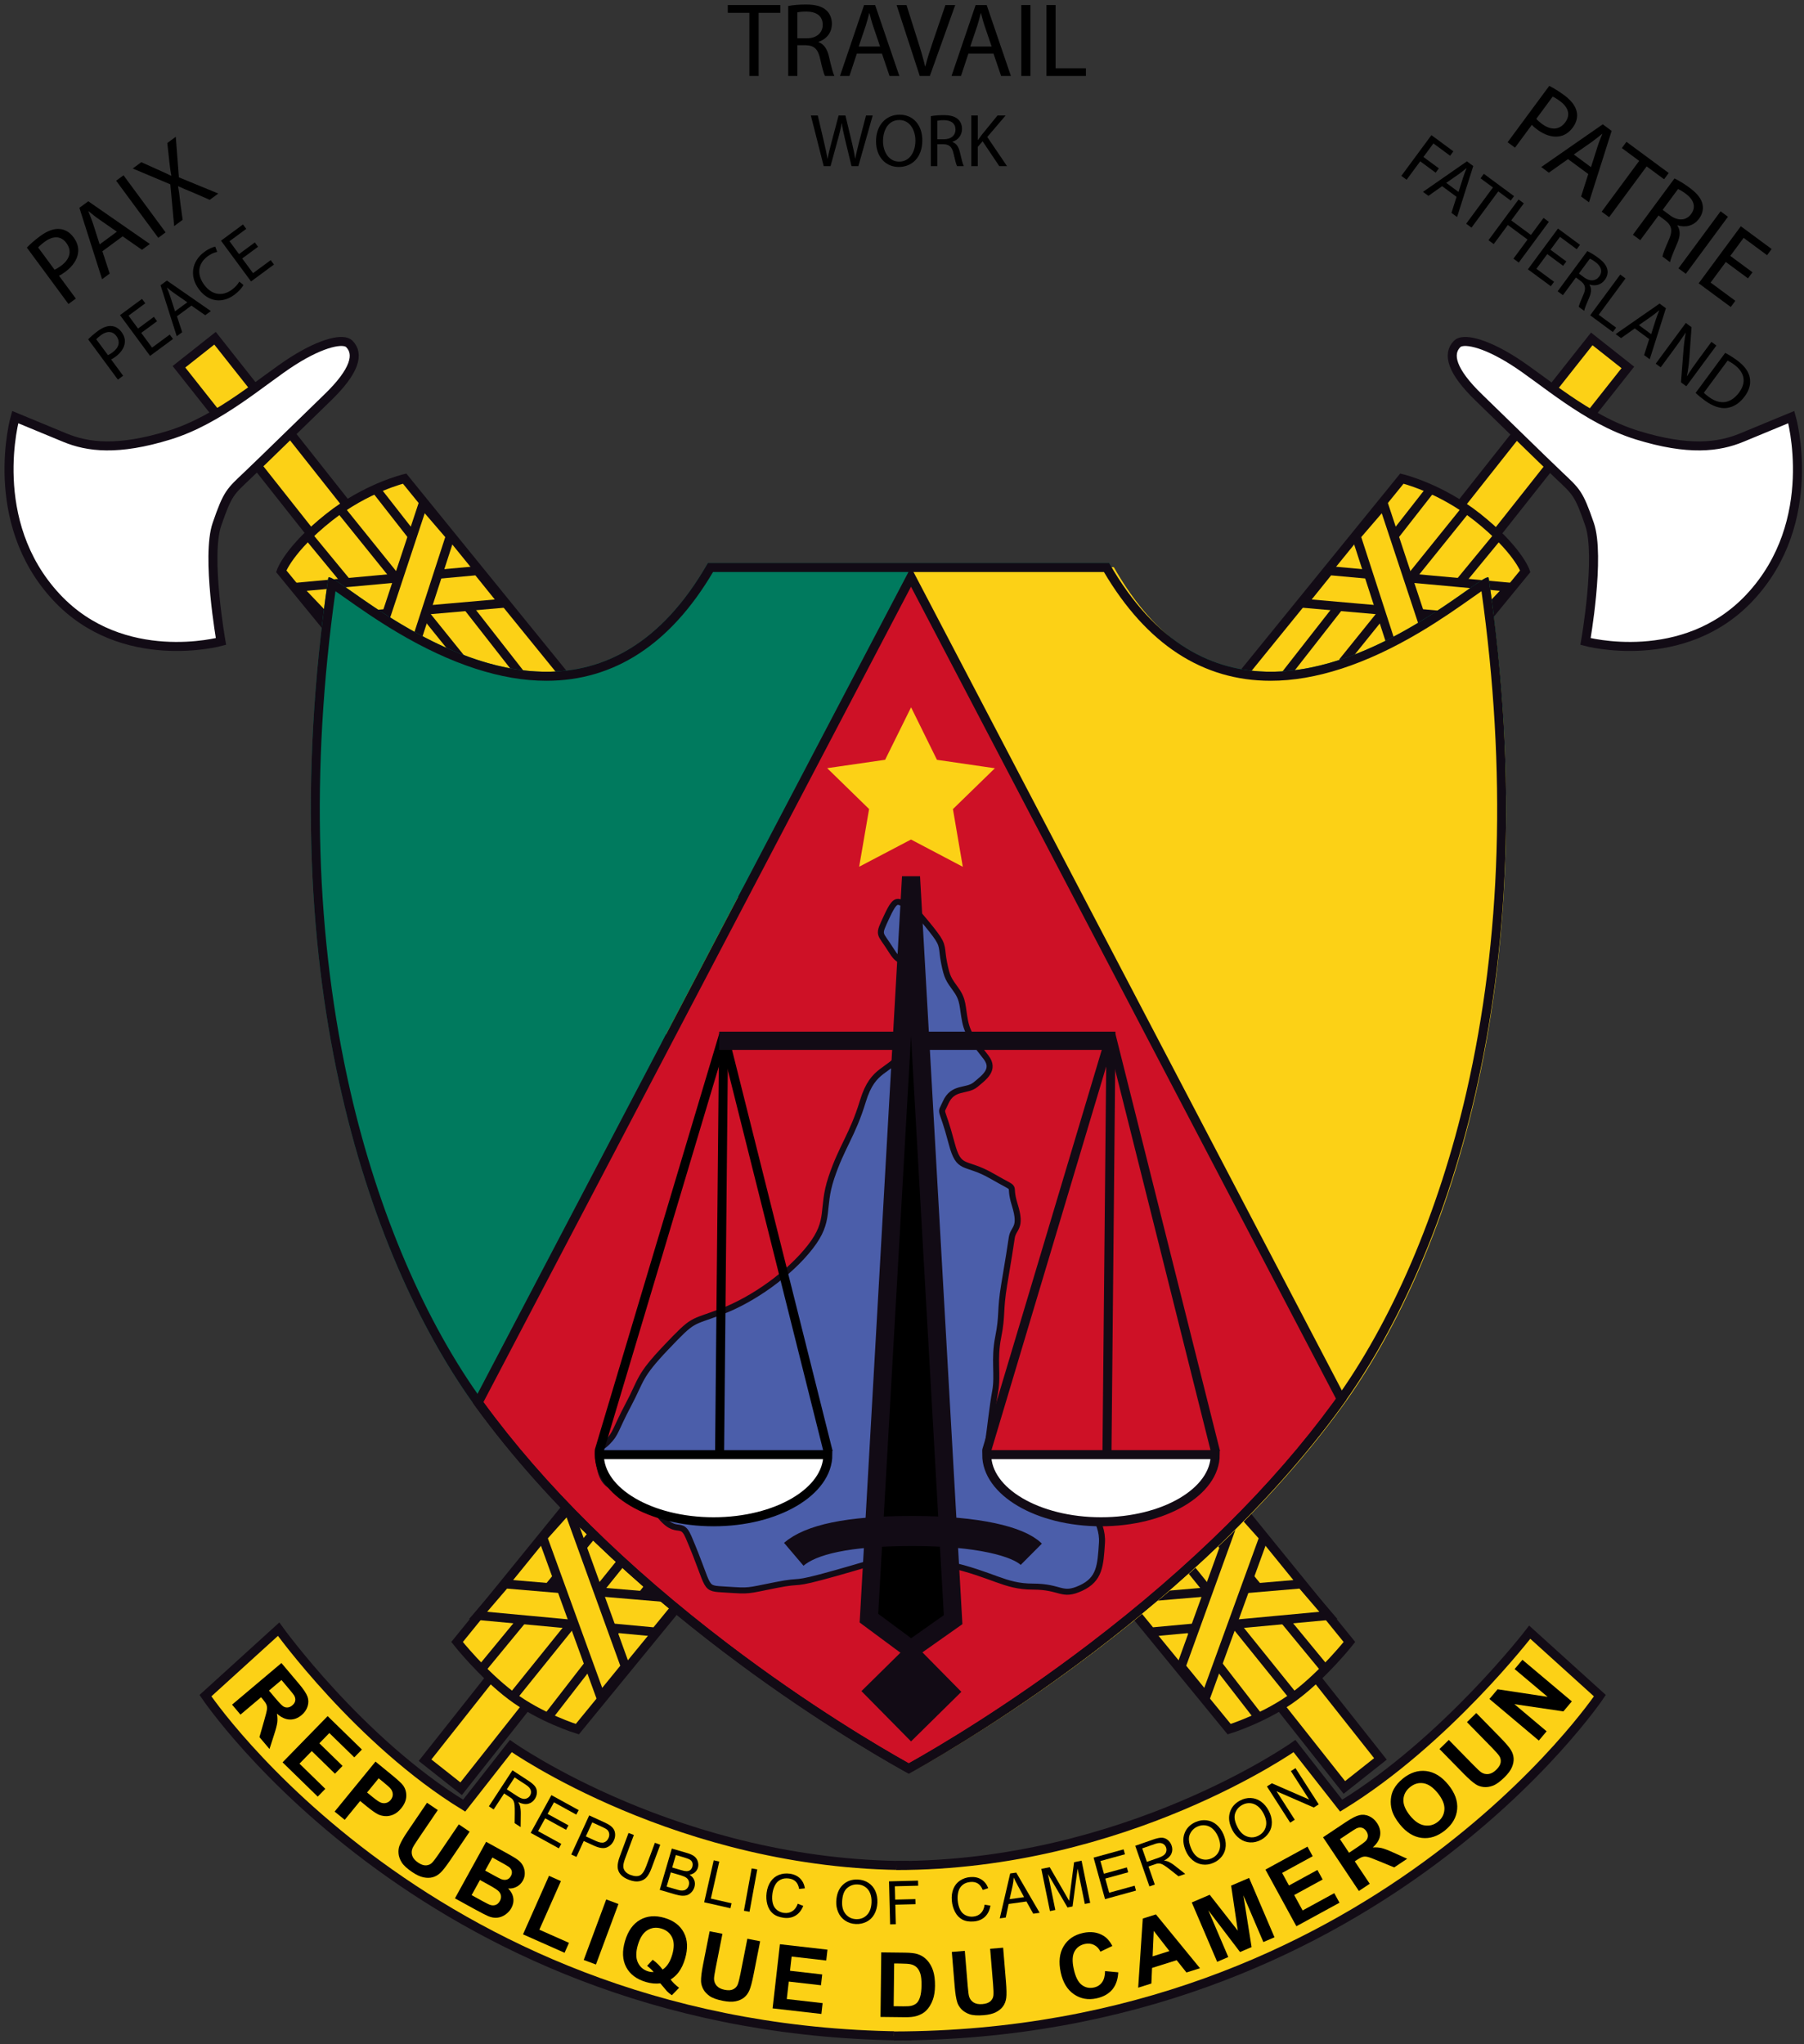 <?xml version="1.0" encoding="UTF-8" standalone="no"?> <svg xmlns:dc="http://purl.org/dc/elements/1.1/" xmlns:cc="http://creativecommons.org/ns#" xmlns:rdf="http://www.w3.org/1999/02/22-rdf-syntax-ns#" xmlns:svg="http://www.w3.org/2000/svg" xmlns="http://www.w3.org/2000/svg" xmlns:sodipodi="http://sodipodi.sourceforge.net/DTD/sodipodi-0.dtd" xmlns:inkscape="http://www.inkscape.org/namespaces/inkscape" version="1.0" x="0px" y="0px" width="600px" height="680px" viewBox="-1.5 -1.5 600 680" inkscape:version="0.47 r22583"><rect x="-1.5" y="-1.5" width="600" height="680" fill="#333333" stroke="none"/><g id="g236"><rect x="502.15" y="107.457" transform="matrix(-0.784 -0.62 0.62 -0.784 819.105 576.835)" fill="#FFCE2A" stroke="#120B15" stroke-width="3" width="15.309" height="77.206" id="rect238" style="fill:#fcd116;fill-opacity:1"></rect><rect x="162.179" y="519.61" transform="matrix(-0.784 -0.62 0.62 -0.784 -43.137 1101.434)" fill="#FFCE2A" stroke="#120B15" stroke-width="3" width="15.308" height="77.206" id="rect240" style="fill:#fcd116;fill-opacity:1"></rect><g id="g242"><path fill="#FFCE2A" stroke="#120B15" stroke-width="3" d="M464.754,157.706L150.516,544.691c0,0,8.236,10.449,17.957,17.832 c9.702,7.369,22.043,11.168,22.043,11.168l315.276-385.175c0,0-2.483-7.303-15.92-17.964 C477.486,160.725,464.754,157.706,464.754,157.706z" id="path244" style="fill:#fcd116;fill-opacity:1"></path><g id="g246"><line fill="none" stroke="#120B15" stroke-width="3" x1="200.5" y1="502.879" x2="158.5" y2="553.879" id="line248"></line><line fill="none" stroke="#120B15" stroke-width="3" x1="211" y1="510.879" x2="169.5" y2="562.379" id="line250"></line><line fill="none" stroke="#120B15" stroke-width="3" x1="220.5" y1="518.379" x2="181" y2="569.379" id="line252"></line><polygon fill="#FACC2B" stroke="#120B15" stroke-width="3" points="225.5,530.379 216.5,541.379 157.5,535.879 166.5,525.379 " id="polygon254" style="fill:#fcd116;fill-opacity:1"></polygon><polygon fill="#FACC2B" stroke="#120B15" stroke-width="3" points="179,509.879 187.5,500.379 206.5,552.879 198.284,562.949 " id="polygon256" style="fill:#fcd116;fill-opacity:1"></polygon></g><g id="g258"><line fill="none" stroke="#120B15" stroke-width="3" x1="455.557" y1="226.823" x2="497.557" y2="175.823" id="line260"></line><line fill="none" stroke="#120B15" stroke-width="3" x1="445.057" y1="218.823" x2="486.557" y2="167.323" id="line262"></line><line fill="none" stroke="#120B15" stroke-width="3" x1="423.277" y1="226.545" x2="475.057" y2="160.323" id="line264"></line><polygon fill="#FACC2B" stroke="#120B15" stroke-width="3" points="431.833,199.162 440.557,188.323 500.557,193.823 490.557,204.323 " id="polygon266" style="fill:#fcd116;fill-opacity:1"></polygon><polygon fill="#FACC2B" stroke="#120B15" stroke-width="3" points="477.057,221.823 467.557,232.323 449.557,176.823 458.658,166.241 " id="polygon268" style="fill:#fcd116;fill-opacity:1"></polygon></g></g><path fill="#FFFFFF" stroke="#120B15" stroke-width="3" d="M594.28,137.243c0,0,9.887,34.636-13.779,59.969 c-22.046,23.599-54.667,14.667-54.667,14.667s5-28.333,1.333-39c-3.59-10.441-4.443-10.833-10.146-16.25 s-20.857-20.291-26.521-25.75c-9.334-9-10.667-14.667-7.334-18c1.841-1.841,8.641-0.684,18.667,5.667 c10,6.333,24.285,19.479,41.131,24.685c17.202,5.315,27.202,3.982,34.78,0.855C585.171,141.022,594.28,137.243,594.28,137.243z" id="path270"></path></g><g id="g272"><rect x="80.37" y="107.457" transform="matrix(0.784 -0.62 0.62 0.784 -71.616 86.087)" fill="#FFCE2A" stroke="#120B15" stroke-width="3" width="15.309" height="77.206" id="rect274" style="fill:#fcd116;fill-opacity:1"></rect><rect x="420.341" y="519.61" transform="matrix(0.784 -0.62 0.62 0.784 -253.951 385.786)" fill="#FFCE2A" stroke="#120B15" stroke-width="3" width="15.308" height="77.206" id="rect276" style="fill:#fcd116;fill-opacity:1"></rect><g id="g278"><path fill="#FFCE2A" stroke="#120B15" stroke-width="3" d="M133.075,157.706l314.239,386.986c0,0-8.236,10.449-17.957,17.832 c-9.701,7.369-22.043,11.168-22.043,11.168L92.037,188.517c0,0,2.483-7.303,15.92-17.964 C120.342,160.725,133.075,157.706,133.075,157.706z" id="path280" style="fill:#fcd116;fill-opacity:1"></path><g id="g282"><line fill="none" stroke="#120B15" stroke-width="3" x1="397.329" y1="502.879" x2="439.329" y2="553.879" id="line284"></line><line fill="none" stroke="#120B15" stroke-width="3" x1="386.829" y1="510.879" x2="428.329" y2="562.379" id="line286"></line><line fill="none" stroke="#120B15" stroke-width="3" x1="377.329" y1="518.379" x2="416.829" y2="569.379" id="line288"></line><polygon fill="#FACC2B" stroke="#120B15" stroke-width="3" points="372.329,530.379 381.329,541.379 440.329,535.879 431.329,525.379 " id="polygon290" style="fill:#fcd116;fill-opacity:1"></polygon><polygon fill="#FACC2B" stroke="#120B15" stroke-width="3" points="418.829,509.879 410.329,500.379 391.329,552.879 399.546,562.949 " id="polygon292" style="fill:#fcd116;fill-opacity:1"></polygon></g><g id="g294"><line fill="none" stroke="#120B15" stroke-width="3" x1="142.272" y1="226.823" x2="100.272" y2="175.823" id="line296"></line><line fill="none" stroke="#120B15" stroke-width="3" x1="152.772" y1="218.823" x2="111.272" y2="167.323" id="line298"></line><line fill="none" stroke="#120B15" stroke-width="3" x1="174.551" y1="226.545" x2="122.772" y2="160.323" id="line300"></line><polygon fill="#FACC2B" stroke="#120B15" stroke-width="3" points="165.996,199.162 157.272,188.323 97.272,193.823 107.272,204.323 " id="polygon302" style="fill:#fcd116;fill-opacity:1"></polygon><polygon fill="#FACC2B" stroke="#120B15" stroke-width="3" points="120.772,221.823 130.272,232.323 148.272,176.823 139.17,166.241 " id="polygon304" style="fill:#fcd116;fill-opacity:1"></polygon></g></g><path fill="#FFFFFF" stroke="#120B15" stroke-width="3" d="M3.548,137.243c0,0-9.887,34.636,13.779,59.969 c22.046,23.599,54.667,14.667,54.667,14.667s-5-28.333-1.333-39c3.59-10.441,4.443-10.833,10.146-16.25s20.857-20.291,26.521-25.75 c9.334-9,10.667-14.667,7.334-18c-1.841-1.841-8.641-0.684-18.667,5.667c-10,6.333-24.285,19.479-41.131,24.685 c-17.202,5.315-27.202,3.982-34.78,0.855C12.658,141.022,3.548,137.243,3.548,137.243z" id="path306"></path></g><g id="g308"><g id="g310"><path fill="#00AE4D" d="M446.351,464.013c33.098-47.089,66.895-139.891,47.283-273.245c-0.735-5.002-80,76-126.251-5h-64.497 h-4.252H233.93c-46.251,81-125.516-0.002-126.251,5c-19.77,134.434,14.736,227.655,48.086,274.379L301.5,187.187L446.351,464.013z " id="path312" style="fill:#007a5e;fill-opacity:1"></path></g></g><g id="Ebene_2_Kopie_2"><g id="g315"><path fill="#FFCE2A" d="M301.002,187.155h67.938c45.705,80.443,124.035-0.002,124.762,4.965 c19.764,135.066-15.364,228.251-48.671,274.104c-54.103,74.484-144.029,122.032-144.029,122.032V187.155z" id="path317" style="fill:#fcd116;fill-opacity:1"></path></g></g><g id="Ebene_7"><g id="g320"><path fill="#EE2526" d="M300.757,586.777l-1.395-0.775c-21.256-11.917-94.273-55.807-141.222-120.118 c-0.206-0.282-0.411-0.568-0.617-0.856l143.975-274.605l143.098,273.473c-0.477,0.672-0.951,1.335-1.427,1.986 C396.237,530.179,323.366,574.076,302.15,586L300.757,586.777L300.757,586.777z" id="path322" style="fill:#ce1126;fill-opacity:1"></path><path fill="#120B15" d="M301.5,187.187l144.851,276.826c-0.657,0.935-1.313,1.856-1.969,2.755 c-47.709,65.357-122.938,110.11-141.496,120.54l-2.128,1.185l-2.124-1.18c-18.583-10.419-93.986-55.177-141.703-120.545 c-0.388-0.532-0.777-1.076-1.166-1.621L301.5,187.187 M301.497,193.652L159.282,464.9c0.024,0.033,0.048,0.066,0.073,0.1 c20.125,27.57,47.436,54.574,81.17,80.259c27.132,20.659,50.702,34.462,59.576,39.437l0.655,0.364l0.671-0.373 c8.847-4.972,32.373-18.78,59.456-39.437c33.674-25.683,60.952-52.683,81.076-80.251c0.294-0.403,0.588-0.811,0.882-1.223 L301.497,193.652L301.497,193.652z" id="path324"></path></g></g><g id="Ebene_2"><g id="g327"><path fill="#120B15" d="M367.383,185.768c15.58,27.285,34.905,36.188,53.714,36.188c17.664,0,34.873-7.853,48.093-15.706 c13.221-7.854,22.452-15.706,24.162-15.706c0.165,0,0.26,0.073,0.282,0.225c20,136-15.548,229.829-49.252,276 c-47.709,65.357-122.938,110.11-141.496,120.54l-2.128,1.185l-2.124-1.18c-18.583-10.419-93.986-55.177-141.703-120.545 c-33.704-46.171-69.252-140-49.252-276c0.022-0.152,0.117-0.225,0.282-0.225c1.711,0,10.943,7.853,24.163,15.706 c13.222,7.854,30.426,15.706,48.093,15.706c18.807,0,38.136-8.905,53.714-36.188h64.704h4.252H367.383 M365.655,188.768h-62.77 h-4.252h-62.977c-14.179,24.013-32.825,36.188-55.441,36.188c-14.915,0-31.611-5.426-49.625-16.127 c-7.045-4.185-12.924-8.335-17.217-11.365c-1.138-0.803-2.293-1.619-3.295-2.305c-8.352,59.648-6.669,115.688,5.011,166.625 c9.179,40.031,24.899,76.688,44.264,103.216c20.127,27.571,47.437,54.575,81.171,80.26c27.132,20.659,50.702,34.462,59.576,39.438 l0.655,0.363l0.671-0.373c8.847-4.972,32.373-18.78,59.456-39.437c33.674-25.683,60.952-52.683,81.076-80.251 c19.365-26.528,35.085-63.185,44.264-103.216c11.68-50.937,13.362-106.978,5.011-166.625c-1.001,0.686-2.156,1.501-3.293,2.304 c-4.293,3.03-10.173,7.181-17.219,11.366c-18.015,10.701-34.711,16.127-49.625,16.127 C398.48,224.955,379.835,212.781,365.655,188.768L365.655,188.768z" id="path329"></path></g></g><g id="g331"><polygon fill="#FFCE2A" points="318.724,286.832 316.034,285.416 301.492,277.762 286.944,285.399 284.252,286.813 284.768,283.818 287.555,267.623 275.795,256.148 273.62,254.026 276.627,253.591 292.889,251.237 300.171,236.506 301.517,233.781 302.86,236.508 310.124,251.246 326.384,253.618 329.391,254.055 327.213,256.177 315.439,267.641 318.209,283.834 318.724,286.832 " id="polygon333" style="fill:#fcd116;fill-opacity:1"></polygon><path fill="#120B15" d="M301.514,237.169l7.613,15.446l17.039,2.485l-12.338,12.013l2.902,16.975l-15.238-8.022l-15.247,8.005 l2.92-16.971l-12.325-12.027l17.042-2.467L301.514,237.169 M301.518,230.391l-2.693,5.449l-6.931,14.024l-15.481,2.241 l-6.016,0.871l4.351,4.245l11.196,10.925l-2.653,15.417l-1.031,5.991l5.382-2.826l13.85-7.272l13.843,7.288l5.379,2.832 l-1.024-5.992l-2.637-15.42l11.208-10.913l4.355-4.241l-6.016-0.877l-15.479-2.258l-6.915-14.031L301.518,230.391L301.518,230.391z " id="path335" style="stroke:#000000;stroke-opacity:1;stroke-width:0;stroke-miterlimit:4;stroke-dasharray:none;fill:none;fill-opacity:1"></path></g><path fill="#4B5EAA" stroke="#120B15" stroke-width="2" d="M301.5,299.643c-4.5-0.375-4.5-3.875-8,3.625 c-3.234,6.931-2.5,5,1.5,11.5s4-1.25,5,11.5s4,15-0.5,21.5c-5.438,7.854-10.5,5.5-14,17s-7,15-10.5,25.5s0,14-7,23 s-19,17.5-29.5,21.5s-9,2-18.5,12c-9.17,9.652-8,10.5-12.5,19s-4,9.5-7,12.5s-4,1-2.5,8.5c2.287,11.436,12.5,4,16,10 c9.083,15.572,10.5,6,13.5,13c7.661,17.876,4.5,17,12.5,17.5s6.5,0.5,16.5-1.5s4,0.5,20-4s13.5-4.5,23-4.5s-1.5-2,14,1.5 s19,7.5,28.5,7.5s9.5,3.5,16,0.5c6.307-2.911,6.5-7.5,7-15s-5.5-14.5-11.5-17s-12.5-2-19-5.5s-8.5-3-7.5-10s1.5-12.5,2.5-18 s-0.5-10.5,1-18s0.5-8.5,2-17.5s2-12,2.5-15.5s3.5-3,1-11s2-4-7.5-9.5c-9.169-5.309-11-1.5-13.5-11c-3.474-13.198-4-9-2-13.5 c2.445-5.502,7-3.5,10-6s6.5-5,3.5-9s-6-7-7-12s-0.5-7-3-10.5s-3-4-4-9s0-5.5-3-9.5S301.5,299.643,301.5,299.643z" id="path337"></path><g id="g339"><g id="g341" style="fill:#ffffff;fill-opacity:1;stroke:#000000;stroke-opacity:1"><path fill="#E7E8E9" stroke="#120B15" stroke-width="3" d="M273.833,482.373c0,12.334-17.013,22.332-38,22.332 s-38-9.998-38-22.332H273.833z" id="path343" style="fill:#ffffff;fill-opacity:1;stroke:#000000;stroke-opacity:1"></path><line fill="none" stroke="#120B15" stroke-width="3" x1="239.167" y1="342.705" x2="197.74" y2="481.235" id="line345" style="fill:#ffffff;fill-opacity:1;stroke:#000000;stroke-opacity:1"></line><line fill="none" stroke="#120B15" stroke-width="3" x1="239.167" y1="342.705" x2="237.833" y2="481.372" id="line347" style="fill:#ffffff;fill-opacity:1;stroke:#000000;stroke-opacity:1"></line><line fill="none" stroke="#120B15" stroke-width="3" x1="239.167" y1="342.705" x2="273.954" y2="481.465" id="line349" style="fill:#ffffff;fill-opacity:1;stroke:#000000;stroke-opacity:1"></line></g><g id="g351"><path fill="#E7E8E9" stroke="#120B15" stroke-width="3" d="M402.678,482.373c0,12.334-17.013,22.332-38,22.332 c-20.986,0-38-9.998-38-22.332H402.678z" id="path353" style="fill:#ffffff;fill-opacity:1"></path><line fill="none" stroke="#120B15" stroke-width="3" x1="368.012" y1="342.705" x2="326.585" y2="481.235" id="line355"></line><line fill="none" stroke="#120B15" stroke-width="3" x1="368.012" y1="342.705" x2="366.678" y2="481.372" id="line357"></line><line fill="none" stroke="#120B15" stroke-width="3" x1="368.012" y1="342.705" x2="402.799" y2="481.465" id="line359"></line></g><line x1="237.692" y1="344.705" x2="369.487" y2="344.705" id="line361" style="fill:#000000;stroke:#120b15;stroke-width:6.068"></line><polygon fill="#120B15" stroke="#120B15" stroke-width="6" points="301.5,290.142 287.5,536.768 301.5,547.144 315.5,537.268 " id="polygon363" style="fill:#000000"></polygon><rect x="291" y="550.268" transform="matrix(0.712 -0.702 0.702 0.712 -307.056 373.538)" fill="#120B15" stroke="#120B15" stroke-width="2" width="21.5" height="21.5" id="rect365"></rect><path fill="none" stroke="#120B15" stroke-width="10" d="M262.5,515.517c5.677-4.825,17.684-7.749,39.5-7.749 c21.814,0,35.242,3.509,39.5,7.749" id="path367"></path></g><path fill="#FACC2B" stroke="#120B15" stroke-width="3" d="M300.86,619.052" id="path369"></path><g id="g371"><path fill="#FACC2B" stroke="#120B15" stroke-width="3" d="M300.86,619.052c-76.268,0.035-132.458-39.733-132.458-39.733 l-15.519,19.809C118,577.768,91.167,540.435,91.167,540.435l-24.333,22.11c0,0,75.667,112.972,234.778,113.2" id="path373" style="fill:#fcd116;fill-opacity:1"></path><path fill="#FFCE2A" stroke="#120B15" stroke-width="3" d="M296.585,619.052c76.269,0.035,132.458-39.733,132.458-39.733 l15.52,19.809c34.883-21.359,62.717-57.692,62.717-57.692l23.332,21.11c0,0-75.666,112.972-234.777,113.2" id="path375" style="fill:#fcd116;fill-opacity:1"></path></g><g id="g377"><path d="m 75.685,565.538 16.417,-13.844 5.883,6.977 c 1.479,1.754 2.407,3.153 2.783,4.197 0.375,1.044 0.388,2.122 0.037,3.236 -0.352,1.113 -1.012,2.079 -1.982,2.897 -1.232,1.039 -2.555,1.535 -3.968,1.487 -1.413,-0.047 -2.832,-0.703 -4.256,-1.968 0.187,1.069 0.226,2.048 0.12,2.937 -0.107,0.888 -0.465,2.267 -1.074,4.134 l -1.512,4.706 -3.343,-3.965 1.551,-5.408 c 0.559,-1.928 0.872,-3.188 0.94,-3.782 0.068,-0.594 0.015,-1.118 -0.157,-1.572 -0.173,-0.455 -0.58,-1.063 -1.222,-1.825 l -0.567,-0.672 -6.853,5.779 -2.797,-3.314 z m 12.269,-4.674 2.068,2.452 c 1.341,1.59 2.246,2.526 2.713,2.809 0.468,0.282 0.961,0.397 1.479,0.344 0.517,-0.053 1.022,-0.287 1.515,-0.702 0.553,-0.466 0.874,-0.99 0.965,-1.571 0.091,-0.581 -0.045,-1.179 -0.409,-1.791 -0.189,-0.301 -0.85,-1.123 -1.983,-2.467 l -2.182,-2.587 -4.166,3.513 z" id="path379"></path><path d="m 92.477,584.729 14.994,-15.374 11.399,11.118 -2.537,2.601 -8.295,-8.091 -3.324,3.408 7.718,7.528 -2.526,2.59 -7.718,-7.527 -4.081,4.184 8.588,8.377 -2.526,2.59 -11.692,-11.404 z" id="path381"></path><path d="m 109.796,601.11 13.592,-16.626 5.387,4.404 c 2.041,1.668 3.304,2.84 3.788,3.513 0.749,1.028 1.103,2.223 1.062,3.584 -0.041,1.36 -0.601,2.702 -1.683,4.025 -0.834,1.021 -1.722,1.728 -2.661,2.12 -0.939,0.392 -1.856,0.555 -2.751,0.484 -0.896,-0.069 -1.69,-0.281 -2.385,-0.635 -0.931,-0.496 -2.157,-1.366 -3.676,-2.608 l -2.189,-1.789 -5.127,6.271 -3.357,-2.743 z m 14.649,-11.069 -3.857,4.718 1.837,1.502 c 1.323,1.082 2.278,1.718 2.867,1.909 0.588,0.19 1.161,0.204 1.717,0.041 0.556,-0.163 1.035,-0.491 1.437,-0.982 0.494,-0.604 0.725,-1.249 0.69,-1.933 -0.035,-0.684 -0.283,-1.297 -0.747,-1.841 -0.339,-0.403 -1.113,-1.1 -2.323,-2.088 l -1.621,-1.326 z" id="path383"></path><path d="m 140.518,598.175 3.589,2.434 -6.528,9.626 c -1.036,1.528 -1.663,2.548 -1.881,3.061 -0.34,0.832 -0.37,1.664 -0.091,2.496 0.279,0.833 0.92,1.589 1.922,2.269 1.019,0.69 1.927,1.003 2.727,0.938 0.799,-0.065 1.458,-0.365 1.974,-0.9 0.516,-0.535 1.251,-1.506 2.205,-2.912 l 6.668,-9.832 3.588,2.435 -6.331,9.335 c -1.447,2.133 -2.566,3.575 -3.358,4.324 -0.792,0.749 -1.653,1.25 -2.585,1.503 -0.933,0.253 -1.957,0.263 -3.074,0.03 -1.117,-0.233 -2.378,-0.825 -3.785,-1.779 -1.697,-1.15 -2.852,-2.22 -3.463,-3.206 -0.611,-0.987 -0.958,-1.966 -1.043,-2.938 -0.085,-0.972 0.025,-1.856 0.33,-2.652 0.456,-1.178 1.358,-2.761 2.707,-4.749 l 6.429,-9.483 z" id="path385"></path><path d="m 160.181,611.163 7.518,4.143 c 1.488,0.82 2.563,1.494 3.227,2.021 0.663,0.526 1.175,1.146 1.535,1.857 0.36,0.712 0.553,1.501 0.577,2.367 0.024,0.866 -0.188,1.706 -0.635,2.519 -0.485,0.881 -1.168,1.559 -2.048,2.032 -0.88,0.474 -1.828,0.671 -2.843,0.591 0.962,0.965 1.53,2.02 1.703,3.163 0.173,1.143 -0.04,2.258 -0.639,3.344 -0.472,0.855 -1.128,1.577 -1.972,2.167 -0.843,0.589 -1.742,0.936 -2.697,1.039 -0.955,0.104 -1.968,-0.066 -3.038,-0.512 -0.671,-0.28 -2.221,-1.079 -4.651,-2.396 l -6.402,-3.528 10.365,-18.807 z m -2.05,12.702 -2.771,5.029 3.515,1.938 c 1.368,0.754 2.258,1.193 2.668,1.319 0.621,0.209 1.219,0.212 1.793,0.01 0.574,-0.202 1.045,-0.637 1.413,-1.304 0.311,-0.564 0.438,-1.119 0.381,-1.663 -0.057,-0.544 -0.295,-1.049 -0.713,-1.514 -0.418,-0.465 -1.492,-1.174 -3.219,-2.125 l -3.067,-1.69 z m 4.122,-7.479 -2.396,4.35 2.489,1.371 c 1.479,0.815 2.411,1.301 2.793,1.456 0.692,0.281 1.328,0.339 1.904,0.172 0.577,-0.167 1.033,-0.555 1.368,-1.162 0.321,-0.581 0.42,-1.142 0.3,-1.683 -0.121,-0.54 -0.476,-1.023 -1.066,-1.449 -0.353,-0.25 -1.423,-0.867 -3.21,-1.853 l -2.182,-1.202 z" id="path387"></path><path d="m 172.454,641.948 8.636,-19.47 3.963,1.758 -7.169,16.162 9.855,4.372 -1.467,3.307 -13.818,-6.129 z" id="path389"></path><path d="m 192.646,650.467 7.48,-20.13 4.064,1.51 -7.48,20.13 -4.064,-1.51 z" id="path391"></path><path d="m 221.539,656.99 c 0.806,1.031 1.746,1.938 2.818,2.722 l -2.396,2.487 c -0.573,-0.373 -1.11,-0.811 -1.613,-1.314 -0.112,-0.104 -0.856,-0.985 -2.231,-2.642 -1.522,0.193 -3.104,0.049 -4.743,-0.434 -3.167,-0.932 -5.373,-2.593 -6.619,-4.985 -1.246,-2.392 -1.373,-5.274 -0.38,-8.646 0.989,-3.363 2.658,-5.716 5.007,-7.056 2.349,-1.34 5.063,-1.557 8.146,-0.649 3.054,0.897 5.201,2.545 6.441,4.94 1.24,2.395 1.365,5.274 0.375,8.638 -0.523,1.78 -1.232,3.271 -2.125,4.475 -0.679,0.92 -1.572,1.742 -2.68,2.464 z m -2.655,-3.331 c 0.719,-0.471 1.342,-1.111 1.871,-1.923 0.529,-0.812 0.963,-1.794 1.302,-2.946 0.7,-2.379 0.698,-4.312 -0.005,-5.796 -0.703,-1.484 -1.903,-2.476 -3.599,-2.975 -1.696,-0.499 -3.244,-0.313 -4.646,0.558 -1.401,0.87 -2.45,2.491 -3.147,4.861 -0.708,2.407 -0.711,4.363 -0.008,5.868 0.703,1.504 1.859,2.493 3.471,2.968 0.599,0.176 1.195,0.244 1.787,0.205 -0.681,-0.801 -1.411,-1.484 -2.191,-2.05 l 1.865,-2.031 c 1.229,0.871 2.33,1.958 3.3,3.261 z" id="path393"></path><path d="m 234.522,640.924 4.254,0.841 -2.255,11.41 c -0.358,1.811 -0.538,2.994 -0.538,3.552 0.012,0.898 0.308,1.676 0.89,2.333 0.582,0.658 1.467,1.104 2.655,1.339 1.207,0.238 2.166,0.172 2.876,-0.2 0.71,-0.372 1.199,-0.905 1.466,-1.6 0.267,-0.693 0.564,-1.874 0.894,-3.541 l 2.303,-11.654 4.254,0.841 -2.187,11.064 c -0.5,2.529 -0.968,4.294 -1.404,5.292 -0.436,0.999 -1.034,1.797 -1.794,2.394 -0.76,0.596 -1.699,1.005 -2.818,1.227 -1.119,0.222 -2.512,0.169 -4.179,-0.161 -2.012,-0.397 -3.492,-0.932 -4.439,-1.602 -0.948,-0.67 -1.65,-1.436 -2.107,-2.298 -0.457,-0.861 -0.701,-1.719 -0.731,-2.57 -0.04,-1.263 0.174,-3.071 0.64,-5.429 l 2.22,-11.238 z" id="path395"></path><path d="m 255.459,666.568 2.435,-21.336 15.82,1.806 -0.412,3.609 -11.512,-1.313 -0.54,4.729 10.711,1.223 -0.41,3.595 -10.712,-1.223 -0.663,5.808 11.92,1.36 -0.411,3.595 -16.226,-1.853 z" id="path397"></path><path d="m 291.601,647.944 7.925,0.092 c 1.787,0.021 3.146,0.174 4.082,0.458 1.255,0.386 2.326,1.057 3.213,2.015 0.889,0.958 1.559,2.125 2.011,3.502 0.453,1.378 0.668,3.072 0.645,5.084 -0.021,1.768 -0.258,3.288 -0.712,4.563 -0.555,1.556 -1.336,2.812 -2.344,3.767 -0.761,0.724 -1.783,1.283 -3.066,1.679 -0.961,0.292 -2.242,0.428 -3.843,0.409 l -8.159,-0.094 0.248,-21.475 z m 4.293,3.683 -0.165,14.223 3.237,0.038 c 1.211,0.014 2.086,-0.044 2.625,-0.175 0.705,-0.168 1.292,-0.459 1.761,-0.873 0.469,-0.415 0.855,-1.102 1.159,-2.06 0.304,-0.959 0.466,-2.268 0.485,-3.928 0.019,-1.66 -0.113,-2.937 -0.396,-3.828 -0.283,-0.891 -0.685,-1.59 -1.206,-2.095 -0.521,-0.504 -1.188,-0.849 -1.995,-1.033 -0.604,-0.144 -1.79,-0.227 -3.557,-0.247 l -1.948,-0.022 z" id="path399"></path><path d="m 315.068,647.796 4.321,-0.357 0.96,11.591 c 0.152,1.84 0.304,3.027 0.456,3.563 0.258,0.86 0.757,1.527 1.496,2 0.739,0.474 1.713,0.659 2.92,0.56 1.227,-0.102 2.13,-0.429 2.712,-0.981 0.581,-0.553 0.904,-1.199 0.971,-1.939 0.067,-0.74 0.029,-1.958 -0.111,-3.651 l -0.979,-11.839 4.321,-0.357 0.93,11.24 c 0.213,2.569 0.247,4.395 0.101,5.475 -0.146,1.08 -0.502,2.011 -1.069,2.793 -0.567,0.782 -1.358,1.433 -2.374,1.953 -1.015,0.52 -2.369,0.85 -4.063,0.99 -2.044,0.169 -3.613,0.062 -4.709,-0.323 -1.095,-0.385 -1.979,-0.929 -2.655,-1.632 -0.676,-0.704 -1.146,-1.461 -1.408,-2.272 -0.384,-1.203 -0.675,-3.001 -0.873,-5.396 l -0.947,-11.418 z" id="path401"></path><path d="m 366.036,654.167 4.392,0.413 c -0.135,2.428 -0.814,4.355 -2.038,5.784 -1.225,1.43 -2.964,2.388 -5.216,2.875 -2.787,0.603 -5.284,0.146 -7.49,-1.369 -2.207,-1.517 -3.667,-3.926 -4.382,-7.228 -0.756,-3.494 -0.44,-6.402 0.945,-8.726 1.385,-2.324 3.548,-3.803 6.488,-4.438 2.567,-0.556 4.817,-0.248 6.749,0.923 1.148,0.69 2.143,1.824 2.983,3.4 l -3.978,1.91 c -0.484,-1.034 -1.188,-1.781 -2.111,-2.241 -0.924,-0.459 -1.949,-0.567 -3.075,-0.323 -1.556,0.337 -2.697,1.168 -3.424,2.494 -0.728,1.326 -0.82,3.24 -0.279,5.741 0.574,2.653 1.46,4.439 2.658,5.359 1.198,0.92 2.561,1.215 4.088,0.884 1.126,-0.243 2.018,-0.812 2.674,-1.702 0.657,-0.891 0.996,-2.143 1.016,-3.756 z" id="path403"></path><path d="m 397.606,653.213 -4.499,1.416 -3.253,-4.09 -8.188,2.578 -0.226,5.186 -4.388,1.381 1.529,-22.995 4.373,-1.377 14.652,17.901 z m -10.166,-5.707 -5.216,-6.712 -0.373,8.472 5.589,-1.76 z" id="path405"></path><path d="m 403.32,651.081 -8.445,-19.745 5.967,-2.552 9.343,11.937 -2.218,-14.983 5.979,-2.558 8.445,19.744 -3.704,1.584 -6.647,-15.542 2.729,17.219 -3.839,1.642 -10.554,-13.872 6.647,15.543 -3.703,1.583 z" id="path407"></path><path d="m 429.671,639.251 -10.294,-18.847 13.974,-7.633 1.741,3.188 -10.169,5.555 2.282,4.179 9.462,-5.169 1.734,3.176 -9.461,5.168 2.802,5.13 10.528,-5.752 1.734,3.176 -14.333,7.829 z" id="path409"></path><path d="m 450.458,627.52 -11.921,-17.861 7.59,-5.066 c 1.909,-1.274 3.403,-2.039 4.482,-2.296 1.079,-0.257 2.152,-0.148 3.22,0.325 1.068,0.473 1.953,1.238 2.658,2.294 0.895,1.34 1.239,2.71 1.034,4.109 -0.205,1.398 -1.016,2.735 -2.432,4.009 1.084,-0.065 2.061,0.005 2.932,0.21 0.871,0.205 2.2,0.715 3.988,1.529 l 4.507,2.028 -4.313,2.879 -5.201,-2.146 c -1.853,-0.771 -3.07,-1.223 -3.653,-1.356 -0.582,-0.134 -1.109,-0.141 -1.58,-0.02 -0.472,0.121 -1.121,0.458 -1.949,1.011 l -0.731,0.488 4.977,7.456 -3.608,2.407 z m -3.273,-12.715 2.669,-1.781 c 1.729,-1.154 2.761,-1.948 3.094,-2.382 0.333,-0.434 0.503,-0.91 0.508,-1.431 0.005,-0.52 -0.172,-1.048 -0.529,-1.584 -0.401,-0.602 -0.886,-0.979 -1.453,-1.135 -0.567,-0.156 -1.176,-0.087 -1.826,0.206 -0.319,0.154 -1.21,0.72 -2.672,1.695 l -2.814,1.879 3.023,4.533 z" id="path411"></path><path d="m 464.104,605.397 c -1.379,-1.698 -2.281,-3.33 -2.709,-4.896 -0.31,-1.156 -0.411,-2.339 -0.303,-3.546 0.108,-1.207 0.421,-2.291 0.938,-3.251 0.682,-1.282 1.701,-2.475 3.059,-3.576 2.457,-1.993 5.041,-2.827 7.753,-2.5 2.712,0.328 5.169,1.849 7.372,4.563 2.185,2.692 3.162,5.393 2.933,8.1 -0.23,2.709 -1.569,5.057 -4.019,7.044 -2.48,2.012 -5.065,2.855 -7.757,2.53 -2.692,-0.325 -5.113,-1.813 -7.267,-4.468 z m 3.376,-2.928 c 1.532,1.888 3.13,2.966 4.793,3.232 1.663,0.266 3.165,-0.145 4.508,-1.234 1.342,-1.089 2.051,-2.466 2.127,-4.131 0.076,-1.665 -0.67,-3.465 -2.239,-5.398 -1.551,-1.911 -3.127,-2.997 -4.728,-3.257 -1.601,-0.261 -3.096,0.172 -4.483,1.299 -1.388,1.126 -2.12,2.51 -2.197,4.15 -0.076,1.641 0.663,3.42 2.219,5.339 z" id="path413"></path><path d="m 477.265,580.305 3.098,-3.034 8.138,8.311 c 1.291,1.318 2.167,2.136 2.626,2.451 0.748,0.498 1.557,0.693 2.429,0.585 0.871,-0.108 1.739,-0.586 2.604,-1.434 0.879,-0.86 1.366,-1.689 1.461,-2.486 0.094,-0.796 -0.069,-1.501 -0.491,-2.113 -0.422,-0.611 -1.227,-1.524 -2.416,-2.739 l -8.312,-8.487 3.098,-3.034 7.892,8.06 c 1.804,1.842 2.995,3.225 3.572,4.149 0.577,0.924 0.896,1.869 0.959,2.833 0.063,0.964 -0.131,1.97 -0.58,3.019 -0.45,1.048 -1.281,2.167 -2.496,3.355 -1.465,1.436 -2.741,2.354 -3.83,2.757 -1.089,0.403 -2.117,0.55 -3.086,0.439 -0.97,-0.11 -1.814,-0.394 -2.534,-0.851 -1.063,-0.681 -2.436,-1.88 -4.116,-3.596 l -8.016,-8.185 z" id="path415"></path><path d="m 510.304,577.484 -16.427,-13.833 2.718,-3.227 16.631,2.515 -10.969,-9.237 2.595,-3.081 16.426,13.832 -2.803,3.328 -16.288,-2.398 10.712,9.021 -2.595,3.08 z" id="path417"></path></g><g id="g419"><path d="M161.105,599.359l7.836-11.981l5.312,3.475c1.068,0.698,1.81,1.337,2.225,1.916c0.415,0.579,0.61,1.249,0.586,2.012 c-0.024,0.762-0.252,1.473-0.683,2.132c-0.556,0.85-1.299,1.387-2.231,1.609c-0.932,0.224-2.024,0.038-3.277-0.556 c0.288,0.476,0.476,0.883,0.566,1.222c0.185,0.728,0.276,1.546,0.273,2.454l-0.049,4.624l-1.994-1.304l0.045-3.53 c0.007-1.021-0.014-1.821-0.064-2.399c-0.05-0.577-0.144-1.02-0.281-1.327s-0.309-0.571-0.515-0.792 c-0.155-0.155-0.437-0.367-0.845-0.634l-1.839-1.203l-3.48,5.32L161.105,599.359z M167.068,593.703l3.408,2.229 c0.725,0.475,1.34,0.771,1.847,0.888s0.974,0.081,1.402-0.11c0.428-0.19,0.769-0.479,1.022-0.866 c0.371-0.566,0.469-1.167,0.297-1.801c-0.173-0.634-0.703-1.241-1.591-1.822l-3.792-2.48L167.068,593.703z" id="path421"></path><path d="M175,608.185l6.898-12.546l9.071,4.988l-0.814,1.48l-7.411-4.075l-2.113,3.843l6.94,3.815l-0.809,1.472l-6.94-3.815 l-2.348,4.27l7.702,4.235l-0.814,1.48L175,608.185z" id="path423"></path><path d="M188.5,615.394l5.965-13.014l4.909,2.25c0.864,0.396,1.505,0.74,1.923,1.032c0.59,0.399,1.033,0.848,1.328,1.345 c0.295,0.496,0.451,1.074,0.467,1.733c0.016,0.66-0.123,1.312-0.419,1.957c-0.507,1.106-1.289,1.882-2.344,2.325 c-1.056,0.444-2.504,0.244-4.344-0.6l-3.338-1.53l-2.425,5.291L188.5,615.394z M193.351,609.356l3.365,1.542 c1.113,0.511,1.998,0.666,2.655,0.466c0.657-0.2,1.158-0.676,1.503-1.428c0.25-0.544,0.326-1.073,0.228-1.587 s-0.343-0.937-0.735-1.267c-0.255-0.21-0.773-0.494-1.554-0.853l-3.329-1.525L193.351,609.356z" id="path425"></path><path d="M216.319,611.489l1.775,0.66l-2.882,7.753c-0.501,1.349-1.052,2.363-1.652,3.043s-1.391,1.12-2.372,1.321 c-0.981,0.201-2.119,0.062-3.412-0.419c-1.257-0.468-2.205-1.066-2.843-1.797s-0.976-1.57-1.012-2.518 c-0.037-0.948,0.209-2.133,0.738-3.555l2.883-7.753l1.776,0.66l-2.879,7.744c-0.433,1.165-0.645,2.064-0.633,2.697 c0.011,0.633,0.225,1.197,0.642,1.692c0.417,0.495,1.006,0.885,1.77,1.168c1.306,0.485,2.346,0.536,3.122,0.15 s1.477-1.421,2.103-3.104L216.319,611.489z" id="path427"></path><path d="M217.923,627.146l4.021-13.74l5.155,1.509c1.05,0.307,1.851,0.692,2.404,1.156s0.924,1.037,1.114,1.72 c0.19,0.684,0.193,1.341,0.008,1.972c-0.172,0.587-0.493,1.094-0.963,1.519c-0.47,0.426-1.074,0.703-1.811,0.834 c0.759,0.486,1.277,1.09,1.552,1.808s0.295,1.477,0.061,2.276c-0.188,0.644-0.499,1.202-0.933,1.676s-0.895,0.802-1.382,0.984 c-0.488,0.183-1.056,0.263-1.703,0.239c-0.648-0.023-1.409-0.163-2.284-0.419L217.923,627.146z M220.216,626.058l3.421,1.001 c0.587,0.172,1.006,0.271,1.256,0.296c0.44,0.048,0.827,0.025,1.16-0.067c0.332-0.093,0.638-0.279,0.917-0.561 c0.279-0.281,0.482-0.641,0.61-1.078c0.15-0.513,0.149-0.996-0.003-1.451s-0.438-0.827-0.858-1.116 c-0.421-0.289-1.069-0.562-1.943-0.817l-3.177-0.93L220.216,626.058z M222.072,619.712l2.971,0.869 c0.806,0.236,1.399,0.353,1.781,0.349c0.502-0.002,0.917-0.129,1.245-0.379s0.562-0.615,0.703-1.097 c0.133-0.456,0.142-0.89,0.024-1.3c-0.117-0.411-0.36-0.74-0.729-0.987c-0.369-0.246-1.046-0.515-2.034-0.804l-2.746-0.804 L222.072,619.712z" id="path429"></path><path d="M232.706,631.276l3.172-13.96l1.847,0.419l-2.797,12.313l6.875,1.563l-0.375,1.647L232.706,631.276z" id="path431"></path><path d="M245.923,634.093l2.573-14.083l1.864,0.341l-2.573,14.083L245.923,634.093z" id="path433"></path><path d="M263.842,631.757l1.814,0.726c-0.6,1.49-1.466,2.571-2.597,3.244s-2.436,0.91-3.913,0.712 c-1.529-0.204-2.731-0.682-3.606-1.434c-0.875-0.751-1.483-1.75-1.825-2.998c-0.342-1.248-0.422-2.549-0.241-3.904 c0.198-1.478,0.653-2.729,1.365-3.753c0.712-1.025,1.627-1.753,2.746-2.185c1.118-0.432,2.304-0.563,3.556-0.396 c1.419,0.19,2.565,0.712,3.436,1.564c0.871,0.852,1.409,1.959,1.615,3.319l-1.907,0.188c-0.191-1.077-0.568-1.893-1.13-2.447 c-0.563-0.555-1.319-0.896-2.267-1.023c-1.091-0.146-2.037-0.006-2.839,0.418c-0.803,0.425-1.411,1.058-1.826,1.899 c-0.415,0.841-0.685,1.729-0.81,2.665c-0.162,1.206-0.127,2.283,0.104,3.23c0.231,0.947,0.688,1.693,1.37,2.238 c0.683,0.544,1.456,0.874,2.321,0.99c1.052,0.141,1.983-0.043,2.793-0.553C262.81,633.75,263.424,632.916,263.842,631.757z" id="path435"></path><path d="M276.63,631.01c0.102-2.374,0.819-4.206,2.151-5.494c1.333-1.289,3.007-1.89,5.023-1.804 c1.321,0.057,2.498,0.423,3.531,1.099c1.033,0.677,1.804,1.591,2.312,2.743s0.731,2.444,0.67,3.875 c-0.062,1.45-0.41,2.735-1.044,3.855s-1.501,1.951-2.599,2.494c-1.099,0.542-2.269,0.787-3.511,0.734 c-1.346-0.058-2.536-0.435-3.568-1.131c-1.032-0.695-1.798-1.617-2.296-2.767C276.799,633.467,276.576,632.265,276.63,631.01z M278.58,631.122c-0.074,1.724,0.332,3.102,1.216,4.133c0.884,1.032,2.026,1.577,3.424,1.638c1.424,0.061,2.618-0.39,3.582-1.353 c0.963-0.962,1.484-2.363,1.563-4.204c0.05-1.165-0.104-2.189-0.46-3.074c-0.356-0.886-0.903-1.583-1.641-2.094 s-1.578-0.786-2.521-0.826c-1.34-0.058-2.513,0.354-3.518,1.232S278.672,628.97,278.58,631.122z" id="path437"></path><path d="M294.548,638.631l-0.366-14.312l9.655-0.247l0.044,1.688l-7.762,0.199l0.113,4.432l6.717-0.172l0.043,1.688l-6.716,0.173 l0.167,6.501L294.548,638.631z" id="path439"></path><path d="M325.982,632.076l1.928,0.319c-0.266,1.584-0.879,2.825-1.84,3.726c-0.96,0.9-2.183,1.412-3.669,1.536 c-1.537,0.129-2.813-0.08-3.83-0.625c-1.016-0.546-1.824-1.392-2.427-2.536c-0.602-1.146-0.96-2.399-1.073-3.762 c-0.124-1.485,0.051-2.806,0.526-3.959s1.213-2.062,2.213-2.723c0.999-0.662,2.129-1.046,3.388-1.151 c1.427-0.119,2.657,0.145,3.691,0.789c1.034,0.646,1.797,1.611,2.29,2.896l-1.822,0.594c-0.417-1.011-0.961-1.727-1.63-2.147 s-1.479-0.592-2.434-0.512c-1.097,0.092-1.991,0.431-2.684,1.019c-0.692,0.587-1.15,1.335-1.375,2.246 c-0.225,0.91-0.298,1.836-0.219,2.776c0.102,1.214,0.366,2.258,0.796,3.134c0.43,0.875,1.035,1.506,1.819,1.891 c0.783,0.386,1.609,0.542,2.479,0.469c1.057-0.088,1.927-0.468,2.609-1.139C325.402,634.245,325.823,633.298,325.982,632.076z" id="path441"></path><path d="M331.013,636.629l3.471-14.938l2.021-0.282l7.778,13.371l-2.138,0.298l-2.252-4.063l-5.929,0.825l-0.959,4.512 L331.013,636.629z M334.293,630.236l4.808-0.67l-2.027-3.721c-0.617-1.13-1.089-2.063-1.415-2.8 c-0.054,0.935-0.183,1.872-0.387,2.814L334.293,630.236z" id="path443"></path><path d="M347.707,634.204l-2.867-14.026l2.794-0.571l5.351,9.253c0.495,0.862,0.859,1.509,1.094,1.939 c0.055-0.543,0.15-1.344,0.287-2.401l1.363-10.445l2.497-0.511l2.867,14.026l-1.789,0.366l-2.399-11.74l-1.677,12.573l-1.675,0.342 l-6.497-11.111l2.44,11.94L347.707,634.204z" id="path445"></path><path d="M366.025,630.231l-3.805-13.801l9.979-2.751l0.449,1.628l-8.152,2.248l1.165,4.227l7.635-2.104l0.446,1.619l-7.635,2.105 l1.295,4.697l8.474-2.336l0.448,1.629L366.025,630.231z" id="path447"></path><path d="M380.794,626.004l-4.718-13.517l5.993-2.092c1.205-0.42,2.163-0.618,2.875-0.595c0.712,0.024,1.362,0.278,1.952,0.762 c0.589,0.484,1.014,1.098,1.273,1.842c0.335,0.959,0.307,1.876-0.085,2.75s-1.204,1.627-2.439,2.258 c0.553,0.063,0.991,0.161,1.314,0.297c0.689,0.297,1.394,0.724,2.111,1.279l3.636,2.858l-2.25,0.785l-2.771-2.188 c-0.806-0.629-1.452-1.1-1.94-1.412s-0.896-0.508-1.224-0.587c-0.327-0.078-0.642-0.104-0.941-0.074 c-0.218,0.027-0.558,0.122-1.019,0.282l-2.074,0.725l2.095,6.002L380.794,626.004z M379.947,617.829l3.845-1.342 c0.817-0.286,1.428-0.594,1.829-0.923c0.402-0.33,0.658-0.723,0.769-1.179c0.109-0.455,0.089-0.901-0.063-1.338 c-0.224-0.64-0.639-1.084-1.247-1.334c-0.607-0.249-1.412-0.199-2.414,0.15l-4.278,1.492L379.947,617.829z" id="path449"></path><path d="M392.926,614.277c-0.948-2.179-1.105-4.139-0.472-5.881c0.633-1.742,1.875-3.016,3.726-3.821 c1.212-0.527,2.431-0.713,3.655-0.558s2.318,0.64,3.279,1.453s1.728,1.877,2.299,3.19c0.58,1.331,0.829,2.639,0.75,3.924 c-0.08,1.284-0.495,2.411-1.245,3.38s-1.694,1.701-2.835,2.197c-1.235,0.538-2.47,0.721-3.703,0.547 c-1.232-0.173-2.324-0.667-3.275-1.481S393.428,615.43,392.926,614.277z M394.729,613.524c0.688,1.582,1.656,2.644,2.903,3.184 s2.512,0.53,3.795-0.028c1.308-0.568,2.184-1.496,2.628-2.783s0.3-2.775-0.436-4.465c-0.466-1.068-1.052-1.923-1.76-2.563 s-1.506-1.027-2.392-1.163c-0.887-0.137-1.763-0.017-2.628,0.36c-1.23,0.535-2.104,1.418-2.623,2.648 C393.698,609.946,393.868,611.549,394.729,613.524z" id="path451"></path><path d="M408.45,607.377c-1.12-2.096-1.434-4.037-0.942-5.824c0.492-1.787,1.629-3.156,3.408-4.107 c1.166-0.623,2.366-0.905,3.6-0.849s2.361,0.452,3.385,1.187c1.023,0.733,1.872,1.732,2.548,2.996 c0.684,1.28,1.037,2.563,1.061,3.851s-0.301,2.443-0.971,3.469c-0.669,1.026-1.553,1.832-2.649,2.418 c-1.188,0.635-2.404,0.915-3.647,0.841c-1.242-0.074-2.37-0.479-3.384-1.215C409.845,609.407,409.042,608.485,408.45,607.377z M410.187,606.482c0.813,1.521,1.862,2.502,3.148,2.94s2.547,0.328,3.781-0.332c1.258-0.672,2.057-1.667,2.396-2.985 s0.076-2.79-0.792-4.415c-0.55-1.027-1.202-1.832-1.959-2.413c-0.758-0.581-1.583-0.904-2.478-0.969s-1.758,0.126-2.591,0.57 c-1.183,0.632-1.983,1.582-2.402,2.851C408.873,602.997,409.171,604.582,410.187,606.482z" id="path453"></path><path d="M427.607,604.797l-7.731-12.05l1.636-1.05l12.399,5.4l-6.07-9.461l1.529-0.98l7.73,12.049l-1.636,1.05l-12.403-5.408 l6.074,9.469L427.607,604.797z" id="path455"></path></g><g id="g457"><path d="M7.434,80.861c1.038-1.07,2.463-2.381,4.435-3.835c2.424-1.787,4.613-2.532,6.488-2.349 c1.707,0.133,3.346,1.056,4.592,2.747c1.268,1.719,1.757,3.445,1.525,5.137c-0.277,2.336-1.871,4.598-4.266,6.364 c-0.732,0.54-1.43,1.011-2.098,1.285l5.609,7.607l-2.451,1.808L7.434,80.861z M16.636,88.21c0.64-0.253,1.357-0.696,2.174-1.298 c2.959-2.181,3.702-4.948,1.771-7.568c-1.849-2.507-4.518-2.409-7.222-0.415c-1.07,0.789-1.825,1.476-2.165,1.9L16.636,88.21z" id="path459"></path><path d="M32.556,82.082l2.432,7.427l-2.535,1.87l-7.549-23.745l2.958-2.181l20.48,14.21l-2.62,1.932l-6.432-4.477L32.556,82.082z M37.37,75.575l-5.89-4.095c-1.337-0.927-2.45-1.848-3.541-2.738l-0.057,0.042c0.549,1.334,1.091,2.718,1.576,4.143l2.192,6.865 L37.37,75.575z" id="path461"></path><path d="M39.579,56.811L53.58,75.799l-2.45,1.808L37.128,58.619L39.579,56.811z" id="path463"></path><path d="M68.258,64.978l-5.519-2.411c-2.17-0.879-3.559-1.464-4.961-2.127l-0.056,0.042c0.274,1.494,0.487,2.902,0.728,5.292 l0.792,5.852l-2.817,2.078l-1.279-13.886l-12.496-5.269l2.846-2.098l5.789,2.602c1.618,0.72,2.86,1.283,4.115,1.924l0.084-0.062 c-0.296-1.522-0.461-2.749-0.65-4.479l-0.689-6.362l2.818-2.078l1.037,13.499l13.104,5.386L68.258,64.978z" id="path465"></path><path d="M27.827,111.38c0.741-0.764,1.759-1.7,3.168-2.738c1.729-1.276,3.293-1.809,4.632-1.677 c1.219,0.095,2.388,0.754,3.278,1.961c0.904,1.227,1.254,2.46,1.09,3.668c-0.199,1.668-1.336,3.283-3.047,4.543 c-0.523,0.386-1.021,0.722-1.496,0.918l4.004,5.432l-1.75,1.291L27.827,111.38z M34.398,116.627 c0.456-0.181,0.969-0.497,1.552-0.927c2.113-1.558,2.645-3.533,1.264-5.403c-1.319-1.791-3.225-1.721-5.156-0.297 c-0.764,0.563-1.303,1.054-1.545,1.357L34.398,116.627z" id="path467"></path><path d="M50.745,105.351l-5.271,3.886l3.604,4.888l5.874-4.331l1.082,1.469l-7.623,5.622l-9.998-13.559l7.322-5.399l1.083,1.468 l-5.571,4.108l3.158,4.285l5.271-3.886L50.745,105.351z" id="path469"></path><path d="M57.358,103.704l1.736,5.303l-1.811,1.335l-5.391-16.956l2.112-1.557l14.624,10.147l-1.871,1.379l-4.592-3.197 L57.358,103.704z M60.796,99.058l-4.205-2.924c-0.955-0.663-1.75-1.319-2.529-1.955l-0.04,0.029 c0.393,0.953,0.778,1.941,1.126,2.958l1.564,4.902L60.796,99.058z" id="path471"></path><path d="M79.472,93.299c-0.406,0.797-1.441,2.088-3.092,3.304c-3.822,2.818-8.493,2.505-11.771-1.94 c-3.129-4.245-2.373-9.243,1.831-12.342c1.69-1.246,3.022-1.67,3.663-1.771l0.631,1.74c-0.9,0.168-2.025,0.624-3.151,1.455 c-3.179,2.343-3.792,5.933-1.167,9.493c2.447,3.319,5.931,4.042,9.23,1.61c1.065-0.786,1.988-1.808,2.44-2.669L79.472,93.299z" id="path473"></path><path d="M84.327,80.589l-5.271,3.886l3.604,4.888l5.874-4.331l1.083,1.469l-7.624,5.622l-9.997-13.559l7.322-5.399l1.083,1.468 l-5.572,4.108l3.158,4.285l5.271-3.886L84.327,80.589z" id="path475"></path></g><g id="g477"><path d="M513.775,27.061c1.328,0.676,3.002,1.65,4.973,3.105c2.422,1.789,3.779,3.662,4.157,5.508 c0.376,1.67-0.022,3.507-1.271,5.197c-1.268,1.717-2.773,2.694-4.459,2.973c-2.313,0.424-4.945-0.432-7.338-2.199 c-0.732-0.541-1.388-1.068-1.848-1.625l-5.613,7.604l-2.45-1.81L513.775,27.061z M509.467,38.021 c0.432,0.536,1.066,1.091,1.883,1.694c2.957,2.184,5.818,2.078,7.752-0.541c1.852-2.506,0.971-5.027-1.732-7.023 c-1.07-0.789-1.949-1.309-2.454-1.508L509.467,38.021z" id="path479"></path><path d="M520.018,51.425l-6.379,4.515l-2.534-1.871l20.463-14.217l2.956,2.183l-7.537,23.761l-2.619-1.934l2.381-7.467 L520.018,51.425z M527.654,54.105l2.176-6.835c0.492-1.551,1.043-2.885,1.572-4.19l-0.057-0.043 c-1.113,0.918-2.275,1.845-3.494,2.729l-5.913,4.119L527.654,54.105z" id="path481"></path><path d="M543.684,52.018l-5.771-4.262l1.538-2.084l14.051,10.376l-1.538,2.083l-5.801-4.283l-12.477,16.896l-2.478-1.83 L543.684,52.018z" id="path483"></path><path d="M555.424,57.859c1.427,0.662,3.305,1.83,4.994,3.078c2.619,1.934,3.954,3.66,4.348,5.604 c0.333,1.553-0.088,3.242-1.17,4.707c-1.851,2.506-4.654,3.002-7.152,2.201l-0.063,0.085c1.09,1.589,0.965,3.585-0.041,5.888 c-1.334,3.105-2.236,5.268-2.382,6.291l-2.534-1.871c0.106-0.792,0.869-2.709,2.08-5.47c1.371-3.034,1.086-4.769-1.077-6.496 l-2.309-1.705l-6.071,8.223l-2.45-1.81L555.424,57.859z M551.49,68.313l2.506,1.852c2.619,1.934,5.341,1.725,6.941-0.443 c1.81-2.45,0.826-4.831-1.744-6.771c-1.183-0.873-2.109-1.385-2.588-1.563L551.49,68.313z" id="path485"></path><path d="M573.209,70.602L559.193,89.58l-2.449-1.81l14.015-18.979L573.209,70.602z" id="path487"></path><path d="M579.871,91.099l-7.377-5.448l-5.054,6.843l8.223,6.071l-1.518,2.057l-10.673-7.882l14.016-18.979l10.249,7.569 l-1.519,2.055l-7.799-5.76l-4.43,5.998l7.378,5.447L579.871,91.099z" id="path489"></path><path d="M474.583,43.451l7.298,5.389l-1.083,1.469l-5.549-4.098l-3.325,4.503l5.127,3.786l-1.07,1.447l-5.127-3.785l-4.527,6.133 l-1.75-1.293L474.583,43.451z" id="path491"></path><path d="M478.142,60.432l-4.556,3.225l-1.81-1.337l14.611-10.151l2.11,1.559l-5.382,16.967l-1.87-1.381l1.7-5.332L478.142,60.432z M483.594,62.346l1.554-4.88c0.352-1.107,0.745-2.061,1.122-2.993l-0.04-0.029c-0.794,0.656-1.624,1.316-2.495,1.947l-4.223,2.941 L483.594,62.346z" id="path493"></path><path d="M495.043,60.859l-4.121-3.044l1.099-1.488l10.032,7.409l-1.098,1.488l-4.143-3.059l-8.908,12.063l-1.77-1.307 L495.043,60.859z" id="path495"></path><path d="M505.313,66.143l-4.186,5.67l6.554,4.841l4.187-5.67l1.77,1.306l-10.008,13.553l-1.769-1.307l4.692-6.354l-6.555-4.84 l-4.691,6.354l-1.75-1.293l10.007-13.551L505.313,66.143z" id="path497"></path><path d="M518.378,86.914l-5.269-3.891l-3.607,4.886l5.871,4.335l-1.084,1.469l-7.621-5.627l10.008-13.553l7.318,5.405l-1.084,1.468 l-5.568-4.113l-3.163,4.283l5.269,3.891L518.378,86.914z" id="path499"></path><path d="M526.437,82.021c1.019,0.473,2.359,1.307,3.565,2.198c1.871,1.38,2.824,2.613,3.104,4.001 c0.237,1.107-0.063,2.314-0.835,3.36c-1.321,1.79-3.323,2.145-5.107,1.573l-0.045,0.061c0.779,1.133,0.689,2.559-0.027,4.203 c-0.954,2.217-1.598,3.762-1.701,4.492l-1.811-1.336c0.076-0.566,0.621-1.935,1.486-3.906c0.979-2.166,0.774-3.404-0.77-4.638 l-1.648-1.218l-4.336,5.871l-1.75-1.291L526.437,82.021z M523.628,89.486l1.789,1.32c1.87,1.381,3.813,1.232,4.957-0.316 c1.292-1.749,0.589-3.449-1.245-4.834c-0.845-0.624-1.508-0.989-1.849-1.116L523.628,89.486z" id="path501"></path><path d="M537.39,89.83l1.749,1.292l-8.922,12.083l5.79,4.276l-1.084,1.468l-7.54-5.567L537.39,89.83z" id="path503"></path><path d="M542.215,107.747l-4.557,3.224l-1.809-1.336l14.611-10.152l2.11,1.559l-5.382,16.967l-1.87-1.381l1.7-5.332 L542.215,107.747z M547.666,109.661l1.555-4.881c0.352-1.106,0.744-2.06,1.121-2.993l-0.039-0.029 c-0.795,0.656-1.625,1.316-2.495,1.948l-4.222,2.94L547.666,109.661z" id="path505"></path><path d="M549.183,119.48l10.007-13.553l1.91,1.411l-0.72,10.063c-0.167,2.33-0.438,4.337-0.819,6.199l0.056,0.01 c1.175-1.928,2.353-3.606,3.912-5.718l4.187-5.67l1.648,1.218l-10.007,13.552l-1.769-1.307l0.774-10.054 c0.169-2.205,0.407-4.422,0.808-6.395l-0.076-0.025c-1.161,1.783-2.323,3.442-3.986,5.693l-4.275,5.791L549.183,119.48z" id="path507"></path><path d="M572.289,115.881c1.184,0.627,2.541,1.441,3.928,2.465c2.514,1.856,3.872,3.762,4.242,5.743 c0.389,1.997-0.064,4.084-1.684,6.276c-1.633,2.211-3.652,3.516-5.84,3.827c-2.203,0.331-4.799-0.529-7.432-2.474 c-1.247-0.922-2.248-1.754-3.059-2.508L572.289,115.881z M565.189,129.156c0.383,0.407,1.012,0.902,1.695,1.406 c3.739,2.762,7.314,2.17,10.017-1.488c2.38-3.182,2.07-6.549-1.629-9.281c-0.905-0.668-1.647-1.092-2.185-1.333L565.189,129.156z" id="path509"></path></g><g id="g511"><path d="M247.739,2.766h-7.176v-2.59h17.467v2.59h-7.21v21.002h-3.081V2.766z" id="path513"></path><path d="M260.653,0.49c1.54-0.315,3.746-0.49,5.846-0.49c3.255,0,5.355,0.595,6.826,1.925c1.19,1.05,1.855,2.66,1.855,4.48 c0,3.115-1.96,5.181-4.446,6.021v0.105c1.82,0.63,2.905,2.311,3.465,4.761c0.77,3.29,1.33,5.565,1.82,6.476h-3.15 c-0.385-0.7-0.91-2.695-1.575-5.636c-0.7-3.255-1.96-4.48-4.726-4.585h-2.87v10.221h-3.045V0.49z M263.699,11.236h3.115 c3.255,0,5.321-1.785,5.321-4.48c0-3.045-2.206-4.375-5.426-4.411c-1.47,0-2.52,0.14-3.01,0.28V11.236z" id="path515"></path><path d="M283.473,16.347l-2.45,7.421h-3.15l8.016-23.592h3.675l8.051,23.592h-3.255l-2.521-7.421H283.473z M291.209,13.967 l-2.31-6.791c-0.525-1.54-0.875-2.94-1.225-4.305h-0.07c-0.35,1.4-0.735,2.835-1.19,4.27l-2.31,6.826H291.209z" id="path517"></path><path d="M304.403,23.768l-7.701-23.592h3.29l3.676,11.621c1.016,3.185,1.891,6.056,2.521,8.821h0.069 c0.666-2.73,1.646-5.706,2.695-8.786l3.991-11.656h3.255l-8.436,23.592H304.403z" id="path519"></path><path d="M320.573,16.347l-2.45,7.421h-3.15l8.016-23.592h3.676l8.051,23.592h-3.256l-2.52-7.421H320.573z M328.309,13.967 l-2.31-6.791c-0.525-1.54-0.875-2.94-1.226-4.305h-0.07c-0.35,1.4-0.734,2.835-1.189,4.27l-2.311,6.826H328.309z" id="path521"></path><path d="M341.223,0.175v23.592h-3.045V0.175H341.223z" id="path523"></path><path d="M346.543,0.175h3.045v21.037h10.082v2.555h-13.127V0.175z" id="path525"></path><path d="M272.462,53.768l-4.274-16.846h2.299l2,8.523c0.5,2.099,0.95,4.199,1.25,5.823h0.05c0.275-1.674,0.8-3.674,1.375-5.849 l2.25-8.498h2.274l2.049,8.548c0.475,2,0.925,3.999,1.175,5.773h0.05c0.35-1.85,0.825-3.724,1.35-5.824l2.224-8.498h2.225 l-4.774,16.846h-2.274l-2.125-8.773c-0.525-2.149-0.875-3.799-1.1-5.499h-0.05c-0.3,1.675-0.675,3.324-1.3,5.499l-2.399,8.773 H272.462z" id="path527"></path><path d="M305.259,45.17c0,5.798-3.524,8.873-7.823,8.873c-4.449,0-7.573-3.449-7.573-8.548c0-5.349,3.324-8.848,7.823-8.848 C302.285,36.647,305.259,40.171,305.259,45.17z M292.187,45.445c0,3.599,1.95,6.823,5.374,6.823c3.449,0,5.398-3.174,5.398-6.999 c0-3.349-1.749-6.848-5.373-6.848C293.987,38.421,292.187,41.746,292.187,45.445z" id="path529"></path><path d="M308.087,37.146c1.1-0.225,2.675-0.35,4.175-0.35c2.324,0,3.823,0.425,4.873,1.375c0.85,0.75,1.324,1.899,1.324,3.199 c0,2.225-1.398,3.699-3.174,4.299v0.075c1.3,0.45,2.074,1.649,2.475,3.399c0.55,2.35,0.949,3.974,1.3,4.624h-2.249 c-0.275-0.5-0.65-1.924-1.125-4.024c-0.5-2.325-1.4-3.199-3.375-3.274h-2.049v7.298h-2.175V37.146z M310.262,44.82h2.225 c2.324,0,3.799-1.275,3.799-3.199c0-2.174-1.574-3.125-3.874-3.149c-1.05,0-1.8,0.1-2.149,0.2V44.82z" id="path531"></path><path d="M321.537,36.922h2.175v8.123h0.075c0.449-0.65,0.899-1.25,1.324-1.8l5.148-6.323h2.699l-6.098,7.148l6.573,9.698h-2.575 l-5.548-8.273l-1.6,1.85v6.423h-2.175V36.922z" id="path533"></path></g></svg> 